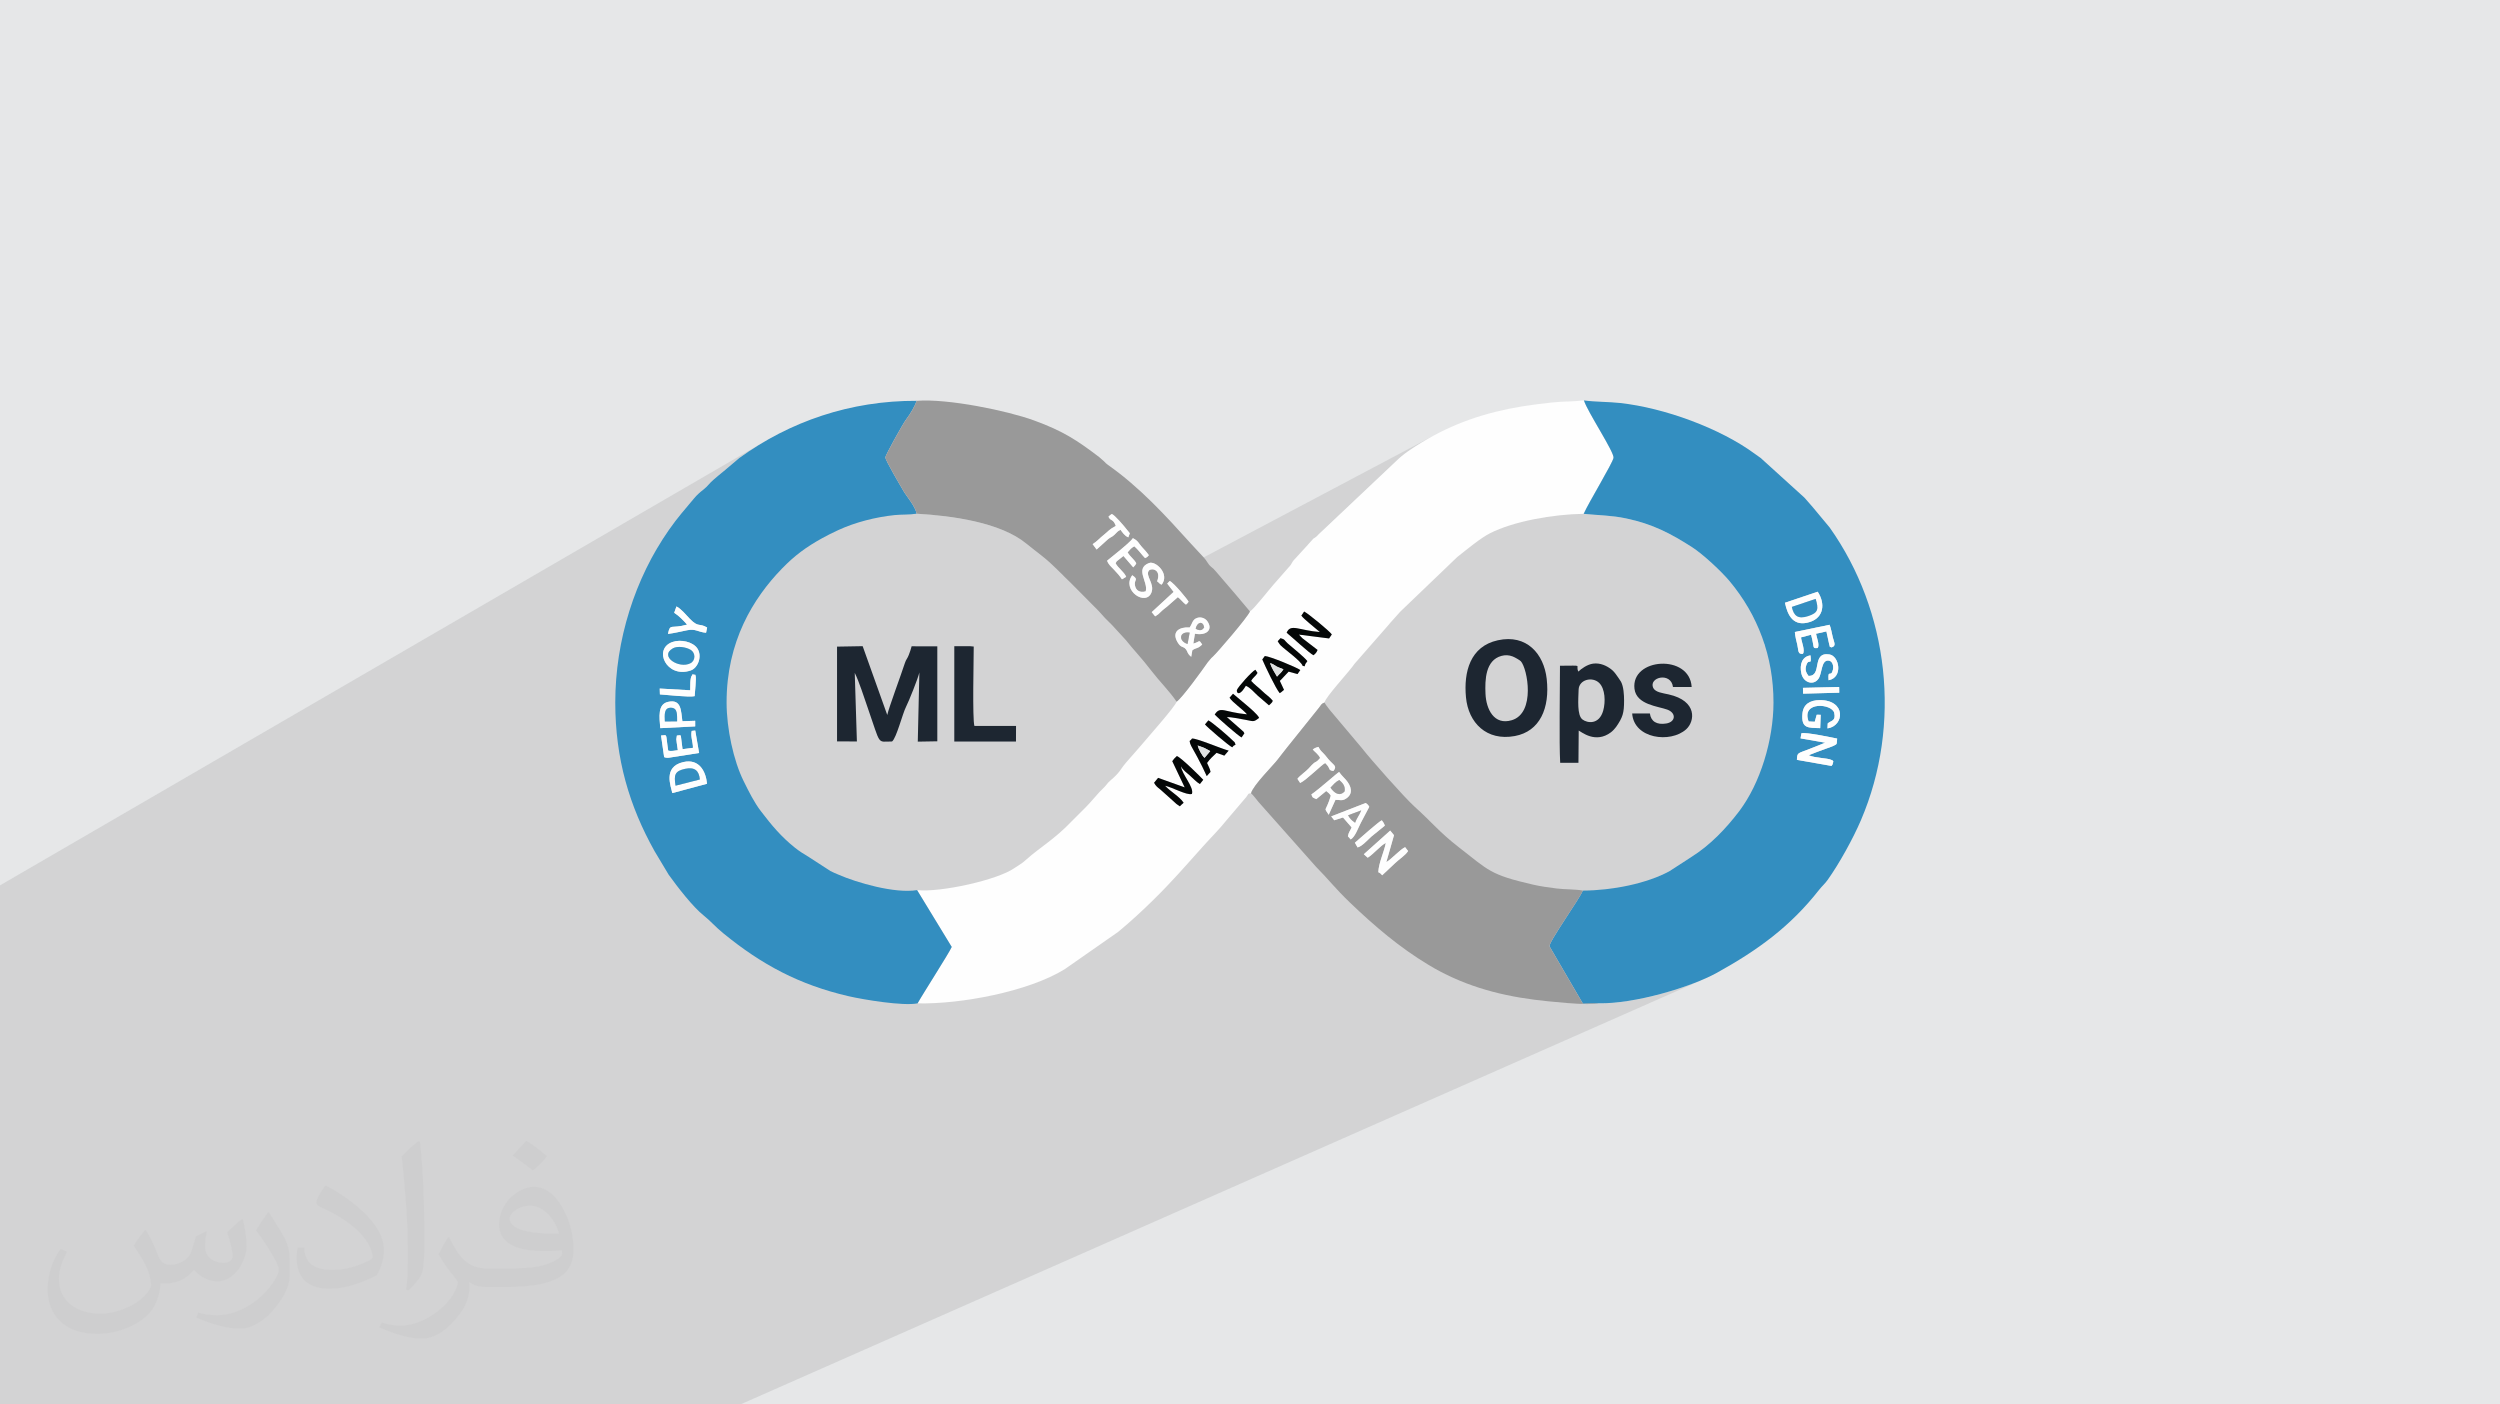 <?xml version="1.0" encoding="UTF-8"?>
<!DOCTYPE svg PUBLIC "-//W3C//DTD SVG 1.0//EN" "http://www.w3.org/TR/2001/REC-SVG-20010904/DTD/svg10.dtd">
<!-- Creator: CorelDRAW -->
<svg xmlns="http://www.w3.org/2000/svg" xml:space="preserve" width="94.192mm" height="52.917mm" version="1.0" style="shape-rendering:geometricPrecision; text-rendering:geometricPrecision; image-rendering:optimizeQuality; fill-rule:evenodd; clip-rule:evenodd"
viewBox="0 0 9404.92 5283.66"
 xmlns:xlink="http://www.w3.org/1999/xlink"
 xmlns:xodm="http://www.corel.com/coreldraw/odm/2003">
 <defs>
  <style type="text/css">
   <![CDATA[
    .fil3 {fill:#FEFEFE}
    .fil7 {fill:#040707}
    .fil6 {fill:#1D2631}
    .fil4 {fill:#338EC0}
    .fil5 {fill:#999999}
    .fil9 {fill:#E0E2E2}
    .fil8 {fill:#FEFEFE}
    .fil2 {fill:#373435;fill-opacity:0.031}
    .fil1 {fill:#2B2A29;fill-opacity:0.102}
    .fil0 {fill:#E6E7E8}
   ]]>
  </style>
 </defs>
 <g id="Layer_x0020_1">
  <polygon class="fil0" points="-0,0 9404.92,0 9404.92,5283.66 -0,5283.66 "/>
  <polygon class="fil1" points="5958.81,1506.36 4918.52,2051.28 4941.23,2026.49 4943.37,2025 4944.52,2024.29 4946.5,2023.25 4947.27,2022.83 4948.32,2022.13 4949.89,2020.93 4952.22,2019 4953.35,2018.03 4954.36,2017.11 4955.28,2016.22 4956.15,2015.32 4956.99,2014.42 4957.84,2013.47 4958.73,2012.47 4959.69,2011.39 5250.72,1736.5 5261.59,1726.12 5273.07,1716.23 5285.05,1706.79 5297.44,1697.73 5310.14,1689 5323.07,1680.55 5336.13,1672.31 5349.23,1664.24 5360.16,1657.65 5371.12,1651.23 5382.12,1644.99 5393.17,1638.91 5404.26,1632.99 4378.87,2176.05 4379.52,2168.58 4375.51,2153.71 4367.51,2140.31 4356.88,2129.22 4344.99,2121.26 4333.18,2117.27 4322.83,2118.1 4234.21,2165.32 4233.07,2163.13 4228.31,2156.48 4226.21,2154.03 4263.24,2134.28 4265.74,2131.41 4267.66,2129.32 4269.13,2127.73 4270.28,2126.41 4271.26,2125.1 4272.21,2123.57 4273.27,2121.55 4274.58,2118.81 4273.92,2117.76 4312.95,2096.93 4314.54,2096.07 4315.75,2095.25 4316.84,2094.29 4318.06,2093.01 4319.65,2091.22 4321.86,2088.73 4318.47,2083.99 4315.41,2079.95 4312.51,2076.38 4309.64,2073.03 4306.64,2069.69 4303.36,2066.12 4299.66,2062.1 4295.39,2057.39 4291.34,2052.56 4287.92,2048.04 4284.79,2043.76 4281.62,2039.68 4278.06,2035.78 4273.8,2032 4268.5,2028.31 4261.81,2024.65 4000.1,2165.31 3992.05,2157.25 4244.53,2021.44 4250.26,2006.13 4236.72,1989.45 4232.13,1983.8 4225.81,1976.26 4218.3,1967.58 4210.17,1958.52 4201.96,1949.85 4194.24,1942.31 4187.57,1936.66 4182.5,1933.65 3908.37,2082.34 3904.45,2079.3 3897.01,2073.58 3889.64,2067.89 3882.34,2062.23 3875.13,2056.56 3868.02,2050.88 3861.04,2045.16 3851.74,2037.82 3841.95,2030.8 3831.71,2024.08 3821.02,2017.66 3809.92,2011.52 3798.44,2005.68 3786.6,2000.13 3774.42,1994.85 3761.93,1989.83 3749.16,1985.07 3736.13,1980.57 3722.87,1976.32 3709.4,1972.29 3695.75,1968.52 3681.96,1964.96 3668.02,1961.62 3653.98,1958.49 3639.85,1955.58 3625.68,1952.86 3611.47,1950.33 3597.26,1947.99 3583.08,1945.82 3568.94,1943.84 3554.87,1942.01 3540.9,1940.34 3527.05,1938.83 3513.35,1937.46 3499.83,1936.23 3486.51,1935.13 3473.41,1934.15 3460.57,1933.29 3448,1932.54 3445.55,1922.59 3440.67,1911.39 3434.11,1899.56 3426.62,1887.74 3418.94,1876.53 3411.82,1866.56 3406.01,1858.47 3402.26,1852.85 3399.07,1847.48 3395.03,1840.64 3390.29,1832.58 3385,1823.51 3379.27,1813.67 3373.29,1803.3 3367.18,1792.62 3361.1,1781.85 3355.18,1771.24 3349.58,1761 3344.43,1751.39 3339.88,1742.62 3336.08,1734.91 3333.17,1728.52 3331.31,1723.66 3330.63,1720.57 3331.34,1717.98 3333.41,1713.09 3336.69,1706.18 3340.99,1697.58 3346.15,1687.59 3352,1676.52 3358.36,1664.68 3365.08,1652.39 3371.97,1639.95 3378.87,1627.67 3385.61,1615.85 3392.03,1604.83 3397.96,1594.9 3403.21,1586.36 3407.62,1579.54 3411.04,1574.74 3416.2,1567.72 3421.6,1559.73 3427.05,1551.06 3432.37,1542.01 3437.38,1532.86 3441.86,1523.92 3445.65,1515.49 3448.55,1507.85 2467.24,2070.81 2471.1,2064.11 2481.91,2046.06 2493.05,2028.3 2504.5,2010.81 2516.26,1993.59 2522.53,1984.72 2528.64,1976.27 2534.6,1968.21 2540.44,1960.48 2546.2,1953.03 2551.88,1945.82 2557.52,1938.8 2563.14,1931.91 2568.76,1925.1 2574.41,1918.33 2580.12,1911.53 2585.92,1904.67 2591.81,1897.69 2597.83,1890.54 2604.01,1883.18 2610.36,1875.54 2614.7,1870.47 2618.97,1865.8 2623.24,1861.44 2627.55,1857.32 2631.99,1853.34 2636.6,1849.42 2641.45,1845.47 2646.6,1841.4 2652.12,1836.81 2657.02,1832.23 2661.48,1827.63 2665.72,1823.04 2669.93,1818.44 2674.28,1813.81 2679,1809.17 2684.27,1804.49 2689,1800.5 2693.73,1796.48 2698.48,1792.44 2703.27,1788.38 2708.08,1784.32 2712.95,1780.27 2717.89,1776.26 2722.89,1772.28 2781.36,1722.89 2799.28,1710.18 2817.41,1697.83 2835.77,1685.82 2854.34,1674.17 2873.12,1662.87 -0,3330.72 -0,3336.74 -0,3350.55 -0,3359.33 -0,3372.87 -0,3384.7 -0,3442.04 -0,3486.28 -0,3525.76 -0,3612.91 -0,3715.82 -0,3761.79 -0,3761.8 -0,3763.51 -0,3764.93 -0,3775.75 -0,3783.8 -0,3797.44 -0,3819.2 -0,3827.61 -0,3828.6 -0,3845.15 -0,3850.93 -0,3855.08 -0,3860.81 -0,3889.64 -0,3896.42 -0,3926.73 -0,3934.35 -0,3959.52 -0,3962.47 -0,3975.67 -0,3978.19 -0,3979.63 -0,3982.7 -0,3987.38 -0,4021.46 -0,4023.06 -0,4025.28 -0,4044.88 -0,4049.46 -0,4053.39 -0,4083.82 -0,4106.13 -0,4115.36 -0,4124.33 -0,4137.55 -0,4148.03 -0,4148.51 -0,4153.76 -0,4156.5 -0,4165.16 -0,4165.29 -0,4170.5 -0,4177.99 -0,4178.05 -0,4188.58 -0,4202.28 -0,4203.09 -0,4205.01 -0,4209.76 -0,4210.04 -0,4214.22 -0,4214.72 -0,4224.73 -0,4251.64 -0,4253.31 -0,4255.39 -0,4266.42 -0,4267.44 -0,4272.64 -0,4274.17 -0,4275.79 -0,4277.19 -0,4279.87 -0,4281.57 -0,4289.23 -0,4294.4 -0,4303.48 -0,4304.71 -0,4315.26 -0,4321 -0,4322.85 -0,4343.51 -0,4344.14 -0,4351.2 -0,4352.38 -0,4354.41 -0,4355.66 -0,4358.01 -0,4359.4 -0,4365.37 -0,4371.51 -0,4379.03 -0,4396.29 -0,4399.19 -0,4400.37 -0,4402.77 -0,4408.32 -0,4421.45 -0,4426.47 -0,4427.22 -0,4431.68 -0,4444.36 -0,4445.33 -0,4461.32 -0,4462.28 -0,4468.54 -0,4488.08 -0,4495.14 -0,4496.43 -0,4496.85 -0,4505.02 -0,4505.39 -0,4510.86 -0,4512.78 -0,4513.2 -0,4516.76 -0,4517.97 -0,4526.45 -0,4553.71 -0,4556.03 -0,4557.55 -0,4577.25 -0,4581.19 -0,4589.3 -0,4595.12 -0,4600.27 -0,4602.38 -0,4609.63 -0,4610.01 -0,4612.63 -0,4614.25 -0,4615.67 -0,4616.66 -0,4616.69 -0,4617.09 -0,4626.34 -0,4634.69 -0,4651.96 -0,4662.99 -0,4664.32 -0,4674.07 -0,4680.78 -0,4692.25 -0,4693.93 -0,4694.39 -0,4700.44 -0,4700.59 -0,4708.32 -0,4715.77 -0,4717.24 -0,4719.3 -0,4720.45 -0,4735.31 -0,4740.16 -0,4740.77 -0,4748.88 -0,4750.68 -0,4750.74 -0,4762.07 -0,4766.15 -0,4766.25 -0,4767.79 -0,4768.18 -0,4768.28 -0,4769.25 -0,4769.92 -0,4787.04 -0,4810.27 -0,4821.39 -0,4822.62 -0,4823.28 -0,4827.58 -0,4830.93 -0,4835.88 -0,4858.26 -0,4865.48 -0,4872.56 -0,4880.39 -0,4890.77 -0,4894.62 -0,4899.86 -0,4903.1 -0,4904.51 -0,4904.71 -0,4907.89 -0,4909.73 -0,4916.1 -0,4930.82 -0,4933.68 -0,4942.27 -0,4944.13 -0,4950.41 -0,4953.66 -0,4958.89 -0,4964.85 -0,4965.71 -0,4967.77 -0,4970.14 -0,4973.83 -0,4976.21 -0,4977.1 -0,4977.8 -0,4978.15 -0,4986.33 -0,4986.55 -0,4989.04 -0,4989.43 -0,4998.1 -0,5000.13 -0,5002.8 -0,5004.23 -0,5006.27 -0,5006.8 -0,5010.96 -0,5014.35 -0,5015.94 -0,5015.96 -0,5027.36 -0,5033.27 -0,5038.72 -0,5041.7 -0,5041.97 -0,5042.19 -0,5045.43 -0,5048.33 -0,5054.64 -0,5054.66 -0,5056.68 -0,5058.41 -0,5060.02 -0,5063.14 -0,5067.06 -0,5068.41 -0,5076.32 -0,5076.49 -0,5077.08 -0,5085.38 -0,5086.49 -0,5086.72 -0,5088.95 -0,5092.44 -0,5095.48 -0,5099.16 -0,5111.83 -0,5112.79 -0,5113.8 -0,5114.05 -0,5115.25 -0,5115.49 -0,5115.57 -0,5120.29 -0,5124.62 -0,5125.96 -0,5129.15 -0,5133.49 -0,5133.52 -0,5136.47 -0,5140.84 -0,5141.11 -0,5141.27 -0,5146.06 -0,5149.26 -0,5150.12 -0,5151.62 -0,5155.62 -0,5158.81 -0,5164.7 -0,5171.45 -0,5173.46 -0,5175.17 -0,5179.45 -0,5186.76 -0,5187.6 -0,5192.9 -0,5200.96 -0,5210.88 -0,5213.02 -0,5219.64 -0,5222.65 -0,5234.53 -0,5239.63 -0,5244.83 -0,5266.85 -0,5267.32 -0,5268.07 -0,5268.94 -0,5283.66 6.2,5283.66 23.79,5283.66 47.46,5283.66 51.94,5283.66 60.03,5283.66 76.26,5283.66 79.63,5283.66 90.21,5283.66 92.11,5283.66 114.89,5283.66 130.75,5283.66 140.24,5283.66 167.81,5283.66 191.87,5283.66 205.41,5283.66 243.22,5283.66 262.81,5283.66 272.65,5283.66 285.99,5283.66 293.55,5283.66 297.12,5283.66 332.45,5283.66 337.09,5283.66 356.67,5283.66 358.33,5283.66 373.08,5283.66 383.28,5283.66 383.89,5283.66 399.41,5283.66 430.24,5283.66 433.19,5283.66 451.54,5283.66 473.21,5283.66 477.76,5283.66 497.47,5283.66 506.98,5283.66 507.31,5283.66 508.98,5283.66 517.74,5283.66 568.14,5283.66 574.85,5283.66 580.02,5283.66 588.22,5283.66 615.13,5283.66 616.97,5283.66 636.29,5283.66 659.72,5283.66 663.81,5283.66 669.04,5283.66 680.13,5283.66 680.86,5283.66 710.73,5283.66 723.95,5283.66 730.36,5283.66 736.36,5283.66 736.92,5283.66 739.6,5283.66 740.67,5283.66 772.9,5283.66 783.01,5283.66 798.12,5283.66 806.83,5283.66 819.54,5283.66 838.73,5283.66 851.67,5283.66 863.83,5283.66 876.12,5283.66 887.53,5283.66 892.51,5283.66 896.39,5283.66 896.72,5283.66 922.44,5283.66 927.51,5283.66 931.49,5283.66 931.75,5283.66 935.17,5283.66 947.25,5283.66 948.16,5283.66 962.95,5283.66 978.84,5283.66 999.12,5283.66 1002.73,5283.66 1020.68,5283.66 1028.03,5283.66 1069.16,5283.66 1070.35,5283.66 1073.09,5283.66 1078.04,5283.66 1080.7,5283.66 1086.4,5283.66 1088.35,5283.66 1111.99,5283.66 1185.12,5283.66 1193.64,5283.66 1210.64,5283.66 1222.33,5283.66 1235.99,5283.66 1245.19,5283.66 1296.86,5283.66 1309.44,5283.66 1315.94,5283.66 1336.7,5283.66 1338.5,5283.66 1371.72,5283.66 1387.5,5283.66 1395.51,5283.66 1419.51,5283.66 1424.09,5283.66 1495.3,5283.66 1500.2,5283.66 1507.05,5283.66 1516.62,5283.66 1539.46,5283.66 1553.35,5283.66 1642.26,5283.66 1648.37,5283.66 1648.73,5283.66 1657.83,5283.66 1681.95,5283.66 1699.76,5283.66 1751.26,5283.66 1776.66,5283.66 1864.21,5283.66 1892.78,5283.66 1895.1,5283.66 2037.97,5283.66 2377.66,5283.66 2567.97,5283.66 2617.04,5283.66 2784.75,5283.66 6417.23,3680.18 6405.34,3685.38 6392.97,3690.57 6380.15,3695.72 6366.9,3700.84 6353.27,3705.89 6339.29,3710.86 6324.99,3715.75 6310.43,3720.54 6295.6,3725.22 6280.57,3729.76 6265.37,3734.17 6250.03,3738.42 6234.58,3742.5 6219.06,3746.41 6203.51,3750.11 6187.95,3753.61 6172.44,3756.87 6156.99,3759.92 6141.64,3762.7 6126.43,3765.22 6111.41,3767.47 6096.58,3769.42 6082.01,3771.07 6067.71,3772.4 6053.73,3773.41 6040.1,3774.06 6026.85,3774.36 6014.02,3774.28 5954.93,3775.82 5829.17,3559.97 5829.83,3555.34 5833.02,3547.65 5838.39,3537.31 5845.62,3524.75 5854.36,3510.37 5864.27,3494.58 5875.03,3477.79 5886.3,3460.43 5888.03,3457.79 6256.04,3289.5 6264.68,3285.39 6273.05,3281.13 6281.18,3276.76 6362.31,3224.21 6375.55,3215.6 6388.49,3206.63 6401.15,3197.29 6413.53,3187.61 6425.64,3177.62 6437.49,3167.32 6449.08,3156.74 6460.42,3145.89 6471.51,3134.77 6482.38,3123.43 6493,3111.87 6503.41,3100.11 6513.6,3088.15 6523.57,3076.04 6533.36,3063.78 6542.93,3051.38 6550.26,3041.47 6553.65,3036.61 6890.12,2881.42 6892.19,2878.56 6893.48,2876.6 6894.23,2875.18 6894.62,2873.99 6894.89,2872.68 6895.23,2870.93 6895.87,2868.39 6897.02,2864.73 6895.25,2862.4 6894.49,2861.14 6894.42,2860.83 6894.57,2860.76 6894.4,2860.76 6894.38,2860.65 6894.16,2860.75 6894.13,2860.75 6892.84,2860.3 6890.34,2859.08 6883.14,2856.47 6873.51,2854.45 6862.17,2852.77 6849.81,2851.21 6837.15,2849.5 6824.91,2847.4 6813.77,2844.65 6813.64,2844.6 6896.67,2806.1 6901.84,2803.67 6905.46,2801.68 6907.83,2799.77 6909.25,2797.58 6910,2794.73 6910.4,2790.84 6910.74,2785.56 6911.31,2778.52 6907.68,2777.78 6902.16,2776.64 6895,2775.17 6886.47,2773.44 6876.87,2771.52 6866.43,2769.5 6855.45,2767.42 6844.2,2765.38 6832.95,2763.45 6831.24,2763.17 6896.13,2732.92 6911.44,2719.55 6920.19,2702.29 6921.83,2683.31 6915.76,2664.8 6901.4,2648.91 6878.17,2637.85 6856.87,2635.19 6919.2,2605.89 6918.85,2584.4 6823.45,2586.69 6823.46,2586.69 6896.65,2552.13 6908.19,2540.28 6914.26,2525.23 6915.4,2508.68 6912.18,2492.36 6905.15,2477.98 6894.87,2467.25 6881.91,2461.92 6860.89,2462.56 6811.84,2485.9 6811.94,2485.68 6812.18,2478.57 6811.76,2473.28 6896.06,2433.13 6899.62,2429.98 6901.28,2426.14 6901.43,2421.61 6900.45,2416.42 6898.76,2410.6 6896.73,2404.17 6894.77,2397.14 6893.52,2391.78 6892.23,2385.77 6890.86,2379.37 6889.42,2372.84 6887.89,2366.43 6886.27,2360.39 6884.57,2354.97 6882.74,2350.44 6752.17,2377.61 6640.54,2431.24 6638.95,2426.03 6637.91,2422.89 6818.5,2336.08 6826.49,2331.82 6833.48,2326.86 6839.52,2321.26 6844.57,2315.08 6848.66,2308.38 6851.79,2301.22 6853.97,2293.66 6855.21,2285.76 6855.51,2277.58 6854.89,2269.19 6853.34,2260.65 6850.89,2251.99 6847.52,2243.3 6843.26,2234.65 6838.1,2226.06 6714.92,2267.56 6597.53,2324.46 6591.91,2313.47 6584.66,2300.05 6577.13,2286.78 6569.3,2273.66 6561.19,2260.69 6552.78,2247.88 6544.08,2235.23 6535.12,2222.72 6525.86,2210.38 6516.33,2198.2 6506.53,2186.19 6500.55,2179.21 6493.72,2171.64 6486.16,2163.56 6477.96,2155.1 6469.23,2146.32 6460.05,2137.35 6450.53,2128.29 6440.78,2119.22 6430.87,2110.27 6420.94,2101.5 6411.06,2093.04 6401.34,2084.99 6391.88,2077.44 6382.78,2070.5 6374.13,2064.25 6366.04,2058.82 6351.07,2049.3 6336.34,2040.15 6321.76,2031.37 6307.27,2022.97 6292.82,2014.93 6278.35,2007.25 6263.78,1999.94 6249.05,1993 6234.09,1986.41 6218.85,1980.19 6203.26,1974.32 6187.24,1968.81 6170.75,1963.65 6153.71,1958.84 6136.07,1954.38 6117.75,1950.28 6107.04,1948.14 6096.61,1946.27 6086.42,1944.67 6076.42,1943.27 6066.59,1942.06 6056.86,1941.02 6047.22,1940.1 6037.63,1939.29 6028.03,1938.56 6018.41,1937.87 6008.7,1937.19 5998.88,1936.5 5988.9,1935.76 5978.74,1934.95 5968.34,1934.05 5957.68,1933.01 5962.01,1923.88 5967.77,1912.63 5974.71,1899.61 5982.63,1885.16 5991.29,1869.6 6000.46,1853.28 6009.9,1836.54 6019.41,1819.71 6028.74,1803.13 6037.67,1787.15 6045.96,1772.1 6053.4,1758.31 6059.75,1746.13 6064.78,1735.88 6068.26,1727.92 6069.98,1722.58 6069.53,1717.21 6066.89,1709.1 6062.31,1698.61 6056.12,1686.08 6048.58,1671.87 6040,1656.34 6030.63,1639.85 6020.78,1622.73 6010.73,1605.37 6000.78,1588.1 5991.18,1571.28 5982.24,1555.27 5974.26,1540.41 5967.5,1527.07 5962.25,1515.61 "/>
  <path class="fil2" d="M548.54 4627.69c17.95,27.21 29.6,53.36 40.96,82.43 8.45,16.91 12.93,48.09 52.57,48.09 11.61,0 28.28,-3.42 43.06,-11.61 16.63,-8.73 29.32,-21.94 35.94,-42l15.85 -53.36 38.57 -19.02 2.64 2.64c-5.27,20.09 -6.59,39.36 -6.59,54.43 0,44.63 38.57,61.56 69.22,61.56 17.95,0 34.09,-8.73 34.09,-25.11 0,-21.13 -8.98,-57.06 -20.62,-89.29 17.95,-17.95 35.94,-35.94 56.53,-50.47l3.17 1.6c8.98,38.04 14,75.56 14,100.66 0,24.57 -10.83,51.79 -19.81,69.49 -18.49,34.87 -51.25,62.62 -90.87,62.62 -30.1,0 -63.65,-15.07 -86.66,-43.06l-1.32 0c-21.66,26.96 -55.22,51.25 -108.86,51.25l-16.63 0c-2.64,35.41 -10.29,60.49 -21.94,82.95 -31.95,62.34 -126.81,106.47 -216.1,106.47 -124.17,0 -186.51,-71.59 -186.51,-166.96 0,-58.91 19.27,-113.6 48.88,-152.42l24.29 10.04c-18.49,35.41 -30.91,68.68 -30.91,101.45 0,89.29 72.66,131.83 156.4,131.83 77.68,0 173.83,-49.41 191.28,-106.72 -6.59,-62.62 -30.1,-91.93 -66.04,-148.99 10.83,-19.02 24.83,-38.04 42.28,-58.38l3.17 0 0 0 0 0 -0.02 -0.09zm1432.13 -336.04c26.15,16.39 51.79,35.66 76.87,57.85 -14,19.81 -31.45,37.79 -53.11,53.64 -25.11,-20.34 -50.19,-37.79 -75.84,-56.27 17.42,-19.55 34.62,-38.29 52.04,-55.22l0 0 0 0 0 0 0 0 0 0 0.03 0zm13.47 244.11c-42.28,0 -76.87,27.75 -76.87,48.34 0,44.13 84.53,57.85 185.72,57.31 -12.68,-51.79 -57.06,-105.68 -108.86,-105.68l0.01 0.03zm-94.86 236.19c54.96,0 103.04,-1.6 139.74,-10.83 40.96,-10.29 75.56,-30.91 75.56,-45.17 0,-3.7 0,-8.19 -1.32,-11.89 -22.98,2.11 -49.41,2.11 -72.38,2.11 -74.49,0 -131.55,-16.91 -154.02,-58.66 -5.55,-11.61 -9.51,-24.57 -9.51,-39.36 0,-40.43 17.42,-79.79 48.09,-107 25.61,-22.45 53.89,-36.44 82.67,-36.44 52.04,0 93.51,41.75 122.57,107.54 15.85,35.94 26.68,77.4 26.68,129.72 0,34.87 -9.51,64.19 -31.17,85.85 -40.43,39.11 -114.92,53.89 -229.04,53.89l-51.79 0 0 0 -13.47 0c-28.28,0 -48.62,-5.02 -64.72,-17.42l-2.64 0c0.79,6.59 1.32,12.93 1.32,19.02 0,25.61 -8.45,58.38 -25.61,84.53 -50.72,75.3 -105.68,108.04 -153.24,108.04 -48.09,0 -107,-18.49 -160.11,-42.54l9.51 -18.49c17.17,7.13 40.96,11.89 73.7,11.89 85.85,0 198.66,-82.43 212.66,-163 -3.17,-6.59 -8.98,-15.32 -17.17,-24.57 -25.11,-29.85 -40.96,-54.68 -55.75,-80.83 12.68,-25.11 24.29,-45.17 35.13,-63.4l4.49 -0.53c36.72,74.77 69.99,117.55 144.23,117.55l11.61 0 0 0 53.89 0 0 0 0 0 0 0 0 0 0 0 0.09 0.01zm-371.98 79c6.34,-34.34 6.87,-72.91 6.87,-108.86l0 -53.36c0,-99.6 -12.68,-244.36 -22.98,-338.68 17.95,-19.27 43.06,-42 62.87,-57.31l5.81 1.6c13.47,118.62 16.63,256 16.63,383.06 0,33.3 -1.32,65.79 -4.49,89.55 -1.85,30.1 -19.27,52.83 -56.53,87.7l-8.19 -3.7zm-382.8 -157.19c1.85,46.77 24.83,83.49 105.15,83.49 49.93,0 92.19,-12.93 138.96,-35.13 8.45,-3.7 12.93,-8.73 12.93,-12.93 0,-29.32 -22.45,-68.15 -60.23,-103.55 -36.72,-33.3 -85.34,-62.62 -130.76,-82.18 -15.6,-6.59 -20.62,-13.47 -20.62,-20.09 0,-13.47 17.95,-41.75 32.77,-62.09l5.02 -0.53c52.04,27.21 110.17,67.64 153.24,112.53 39.11,41.47 63.4,83.49 63.4,129.19 0,33.81 -10.29,65.51 -26.96,95.11 -57.06,28.79 -117.83,50.72 -178.06,50.72 -73.17,0 -123.1,-34.34 -123.1,-114.92 0,-8.73 0,-22.19 3.17,-39.64l25.11 0 0 0 0 0 0 0 0 0 0 0 -0.02 0zm-132.37 -132.9l45.45 73.45c16.63,27.21 32.23,56.81 32.23,103.55l0 59.7c0,48.34 -30.91,100.13 -80.83,151.38 -39.11,34.62 -73.7,49.41 -105.68,49.41 -47.55,0 -101.98,-14.79 -164.85,-41.75l7.13 -18.49c19.81,5.27 42.79,9.77 71.06,9.77 90.36,-0.53 182.8,-66.57 225.08,-147.15 5.02,-9.26 6.87,-17.95 6.87,-24.04 0,-9.26 -5.02,-19.55 -8.98,-28.79 -22.98,-43.31 -48.62,-82.95 -76.87,-119.68 14.79,-23.25 29.6,-45.7 45.7,-67.9l3.7 0.53 0 0 0 0 0 0 0 0 0 0 -0.02 0.01z"/>
  <g id="_2122111886240">
   <path class="fil3" d="M4410 2863.55c6.66,-9.15 6.85,-9.5 17.3,-19.32 15.9,5.05 94.67,83.57 99.33,89.34l-12.71 16c-13.76,-7.92 -25.45,-21.48 -37.34,-31.77 -12.7,-10.99 -26.11,-20.24 -33.69,-34.88 3.18,30.32 50.22,78.88 41.01,103.97 -19.63,5.99 -74.56,-25.75 -100.93,-30.79 20.2,21.87 54.98,40.83 69.89,64.02 -7.35,5.76 -9.29,8.45 -14.4,13.25 -9.53,-5.8 -16.59,-11.61 -24.45,-19.59l-49.05 -43.9c-9.77,-7.56 -16.8,-12.62 -23.43,-25.15l15.24 -18.43 100.01 35.81 -46.78 -98.55zm74.27 -85.19c17.64,-1.64 111.55,38.87 137.89,45.47l-16.28 18.8 -29.36 -10.45c-16.42,15.76 -23.25,21.16 -35.63,38.14 5.08,12.44 11.13,21.17 13.04,33.49l-14.25 15.88c-9,-20.77 -24.61,-51.53 -35.07,-71 -6.5,-12.09 -12.21,-22.22 -18.44,-33.43 -2.34,-4.2 -7.97,-14.34 -8.77,-17.91 -3.69,-16.52 -2.64,-4.98 6.85,-18.98zm48.8 -53.13l12.74 -15.25c14.29,6.85 75.31,59.28 90.06,74.25 10.4,10.56 6.96,2.83 12.28,17.25 -9.4,4.63 -6.32,2.78 -12.5,9.83 -12.12,-5.13 -93.33,-74.61 -102.58,-86.08zm92.49 -100.45l13 -14.99 51.06 42.96c11.89,10.22 41.89,35.22 47.19,47.76 -23.4,18.28 -20.29,12.32 -56.45,6.38 -18.57,-3.06 -47.13,-9.48 -65.02,-9.43l57.22 50.39c7.71,7.18 3.81,1.94 8.77,10.84l-10.52 15.48c-11.97,-5.18 -91.95,-75.65 -101.06,-86.02 20.99,-33.71 36.35,-8.44 121.61,-0.94 -17.52,-20.47 -52.87,-42.78 -65.79,-62.45zm81.19 -63.24c15.01,16.36 26.51,23.32 40.66,37.14 16.89,16.5 26.27,20.34 40.62,37.26 -2.94,7.81 0,2.44 -5.5,9.27 -2.18,2.7 -6.31,6.02 -8.66,8.15l-41.76 -35.88c-14.53,-13.04 -27.7,-30.24 -45.22,-37.6 -2.52,4.17 -10.4,16.13 -13.83,19.67 -18.88,19.52 -20.91,-1.05 -20.05,-3.47 4.29,-12.12 56.93,-70.6 69.78,-76.57l7.99 11.99c-6.9,12.67 -15.85,15.35 -24.03,30.04zm41.95 -80.73l9.6 -12.92c19.43,1.1 120.4,42.99 133.44,52.72l-10.51 15.25 -33.37 -9.19c-10.55,10.11 -22.63,25.07 -33.17,34.78l15.77 33.77 -11.15 9.26c-0.64,0.45 -1.95,1.22 -2.49,1.58 -0.56,0.38 -1.68,1.11 -2.58,1.57 -15.2,-18.16 -54.66,-101.22 -65.53,-126.81zm58 -68.46l10.68 -11.66c18.11,5.11 13.27,7.65 26.5,19.47 18.17,16.24 62.18,50.82 74.41,66.97 -6.35,10.46 -7.11,6.48 -10.1,19.44l-7.67 -1.63c-6.1,-18.66 -66.08,-60.46 -82.8,-77.14 -4.2,-4.2 -10.96,-15.4 -11.01,-15.45zm88.96 -96.36l10.52 -15.49c15.19,7.52 95.49,73.41 104.09,86.18l-10.23 15.13 -113.57 -14.49c5.13,4.81 7.54,8.91 13.33,13.97l56.85 43.77c-4.64,11.62 -8.25,13.55 -15.28,19.96 -14.1,-6.18 -81.77,-69.35 -101.08,-84.68 14.7,-35.7 46.59,-8.53 125.09,-2.62 -17.48,-15.22 -60.95,-49.15 -69.73,-61.74zm-193.42 -15.83c-8.45,21.57 -122.13,153.66 -139.42,169.77l-3.92 3.49c-0.57,0.53 -1.4,1.26 -1.96,1.8l-13.65 16.2c-19.5,28.33 -96.39,134.61 -116.88,148.26 -4.66,17.72 -110.76,136.86 -139.84,171.67l-50.38 57.48c-25.76,30.57 -20.3,34.59 -60.9,69.16 -6.69,5.7 -7.33,7.24 -12.56,13.81 -9.95,12.47 -16.37,16.78 -27.22,28.42 -17.66,18.91 -31.08,36.57 -49.44,54.87l-53.89 53.95c-64.85,68.25 -118.42,97.52 -169.57,143.01 -11.85,10.54 -15.47,13.88 -29.4,22.6 -6.12,3.83 -10.15,6.15 -15.92,10.29 -63.19,45.46 -280.77,93.4 -367.29,83.55l130.32 213.83c-9.15,21.88 -112.37,182.28 -128.44,212.27 159.65,3.8 415.67,-43.42 553.28,-128.37l201.61 -140.76c48.94,-40.6 90.48,-79.18 132.52,-120.44 68.56,-67.28 121.2,-128.14 184.36,-198.73 31.49,-35.2 62.01,-64.89 91.68,-102.01l73.49 -86.4c8.55,-10.87 4.25,-12.77 17.49,-13.63 7.86,-30.39 86.32,-107.42 101.24,-128.06 11.67,-16.16 22.54,-28.07 34.21,-43.86l119.25 -148.66c10.18,-12.93 9.04,-15.99 21.92,-20.92 1.5,-18.61 96.3,-119.84 112.89,-145.7l123.18 -140.81c15.8,-19.27 32.96,-36.89 48.95,-55.39l214.58 -205.73c36.1,-28.3 86.15,-70.36 122.83,-89.04 88.3,-44.95 237,-71.54 352.32,-73.09 18.89,-42.47 108.29,-189.53 112.3,-210.43 3.97,-20.69 -98.11,-173.49 -111.17,-216.22 -37.96,4.73 -80.04,3.39 -119.6,7.75 -38.4,4.21 -74.31,8.49 -112.19,14.64 -138.94,22.59 -261.45,64.3 -377.79,135.49 -34.89,21.36 -70.39,43.86 -98.51,72.26l-291.03 274.89c-2.69,3 -4.28,4.94 -7.47,7.61 -7.48,6.29 -4.11,2.53 -10.99,7.49l-74.56 81.39c-7.25,8.74 -6.7,12.17 -13.37,20.35l-60.82 69.2c-16.04,17.93 -76.21,95.09 -90.25,102.74z"/>
   <path class="fil4" d="M6807.55 2817.41c20.74,-8.3 39.38,-15.22 58.78,-23.43l-92.78 -16.22 3.23 -19.05c14.18,-5.87 120.77,17.05 134.53,19.81 -2.1,21.47 1.48,20.16 -14.64,27.58 -8.4,3.85 -20.41,7.97 -29.88,11.17 -22.34,7.55 -42.19,16.15 -62.32,23.75 21.75,11.07 70.54,10.05 85.87,18.05 8.66,4.51 0.29,-2.28 6.68,5.65 -3.92,11.54 -0.16,7.58 -6.9,16.68l-130.21 -22.91c1.23,-29.05 2.74,-23.12 47.65,-41.1zm40.08 -78.2c-45.09,-1.52 -72.28,2.67 -66.86,-55.04 3.25,-34.47 28.17,-50.26 64.69,-50.4 100.33,-0.39 93.51,97 29.42,106.45l0.88 -18.71c12.57,-11.11 31.64,-8.86 24.53,-39.58 -8.18,-35.37 -125.48,-44.99 -96.3,32.1l22.95 1.18 7.45 -26.39 15.11 0.16 -1.86 50.23zm71.21 -154.82l0.36 21.5 -136 3.63 -0.56 -21.86 136.2 -3.28zm-115.42 -41.8c53.83,2.19 9.35,-90.82 78.48,-80.68 37.64,5.52 52.6,86.8 -2.85,97.1 -3.52,-45.08 9.23,-7.36 16.41,-39.94 3.08,-13.97 -1.53,-32.97 -17.02,-34.07 -27.58,-1.96 -23.21,47.97 -37.34,68.25 -18.83,27.03 -56.59,14.93 -64.37,-19.43 -7.91,-34.93 3.49,-64.49 34.42,-68.27 4.6,44.12 -6.37,6.39 -16.28,38.28 -5.29,17.03 0.14,26.98 8.56,38.75zm79.31 -192.16c5.01,10.67 8.78,33.48 12.03,46.7 4.79,19.5 14.49,32.95 -4.58,38.4 -10.35,-5.33 -2.95,6.52 -9.23,-13.51l-10.15 -46.66 -38.99 8.75c2.73,15.12 14.35,42.13 6.28,53.65 -22.02,2.11 -11.16,0.07 -24.9,-49.91l-37.8 9.98c1.6,16.6 16.51,49.44 6.9,61.9 -19.87,2.03 -15.76,-11.74 -20.84,-33.85 -3.72,-16.16 -7.91,-30.1 -9.29,-48.28l130.57 -27.17zm-44.64 -124.38c29.87,45.45 21.99,96.96 -28.59,113.53 -61.2,20.05 -84.29,-22.48 -94.59,-72.03l123.17 -41.5zm-880.42 -293.05c57.67,5.92 102.17,5.07 160.07,17.26 99.62,20.98 167.75,56.76 248.29,108.55 41.48,26.67 110.98,91.94 140.49,127.37 106.04,127.3 165.55,282.57 165.3,457.2 -0.2,140.37 -49.78,304.09 -128.89,407.99 -50.58,66.44 -109.24,127.96 -180.63,172.83l-81.13 52.55c-85.21,47.34 -217.14,73.19 -326.59,73.59 -11.12,29.86 -129.18,193.83 -125.43,209.62l125.77 215.85 59.08 -1.55c134.5,2.86 346.49,-60.19 445.16,-114.85 153.91,-85.24 275.41,-173.31 383.94,-311.57 11.66,-14.85 21.75,-22.65 32.69,-38.03 42.95,-60.41 95.23,-154.67 125.12,-224.64 153.89,-360.12 105.57,-785.55 -117.75,-1100.8l-62.51 -75.12c-11.22,-13.66 -22.13,-24.85 -33.02,-37.68l-163.88 -148.61c-6.45,-4.66 -14.65,-10.24 -21.72,-15.46 -130.76,-96.42 -340.95,-173.36 -508.01,-191.54 -43.31,-4.71 -94.36,-3.88 -135.23,-9.63 13.06,42.74 115.15,195.53 111.17,216.22 -4.01,20.9 -93.41,167.97 -112.3,210.43z"/>
   <path class="fil4" d="M2659.85 2948.46l-130.79 35.05c-3.82,-22.83 -37.39,-98.87 42.02,-116.72 58.84,-13.24 84.3,34.41 88.78,81.68zm-57.65 -198.83l13.26 -1.41 14.53 84.42 -113.19 17.76c-4.73,0.41 -4.78,0.61 -9.31,0.08 -6.74,-0.8 -5.44,-0.72 -9.07,-2.48l-11.65 -81.01c26.07,-2.01 16.59,-9.86 26.94,56.61 12.57,3.7 22.51,-0.11 36.26,-1.43 -1.11,-9.65 -2.65,-18.31 -4.1,-27.73 -0.48,-3.14 -1.58,-10.63 -1.55,-13.48l2.03 -13.78c18.14,-2.13 13.85,-3.72 17.06,17.66 1.67,11.07 3.15,22.5 4.24,33.32l39.21 -4.87c0.36,-20.9 -9.81,-43.6 -4.66,-63.68zm-118.35 -10.31c-3.34,-41.97 -10.24,-89.66 28.68,-98.75 52.12,-12.17 49.02,35.13 54.58,72.63l48.19 -1.6 0.06 21.08 -131.5 6.64zm129.43 -120.39c-20.35,4.84 -103.35,-4.92 -130.74,-6.6l-0.66 -22.06 114.67 6.53c0.61,-12.97 -1.51,-47.99 7.02,-56.3 2.67,-2.61 -3.26,-4.8 7.51,-2.55 10.64,2.23 2.7,-1.33 5.95,5.36 2.85,5.82 -2.96,64.93 -3.74,75.62zm-83.62 -203.74c31.61,-11.15 76.54,-0.63 93.25,23.49 20.18,29.15 2.95,74.12 -24.37,83.51 -90.77,31.2 -143.43,-80.71 -68.88,-107.01zm-16.81 -30.43c8.54,-41.56 11.2,-17.48 71.94,-35.06 -13.36,-15.31 -31.51,-33.92 -48.53,-44.35l8.55 -23.94c18.27,9.18 35.66,31.76 50.76,47.08 33.25,33.73 33.22,13.73 64.61,32.25l-3.99 19.71c-31.59,-2.88 -38.52,-15.99 -70.84,-9.57 -24.18,4.79 -47.69,10.85 -72.5,13.88zm939.04 1389.84c16.07,-29.98 119.29,-190.39 128.44,-212.27l-130.32 -213.83c-83.39,14.16 -228.84,-28.72 -294.94,-57.83 -10.09,-4.44 -21.63,-8.69 -31,-13.9l-81.07 -52.61c-21.2,-12.92 -34.89,-20.99 -53.46,-35.93 -50.84,-40.88 -85.47,-82.07 -127.23,-136.84 -24.99,-32.79 -44.88,-72.62 -65.06,-113.52 -37.66,-76.3 -63.68,-196 -63.82,-294.47 -0.32,-229.84 100.02,-392.61 207.83,-503.91 47.8,-49.35 90.78,-81.18 152.55,-115.34 18.07,-9.99 38.09,-19.94 59.42,-29.81 63.31,-29.31 140.21,-49.04 211.5,-56.51 27.49,-2.89 56.12,-0.88 83.29,-5.27 -2.64,-24.33 -39.13,-68.59 -45.74,-79.69 -14.48,-24.35 -71.4,-120.9 -71.63,-132.29 -0.14,-7.04 65.19,-126.16 80.41,-145.83 13.27,-17.14 31.13,-47.85 37.51,-66.89 -249.39,-1.05 -477.23,77.66 -667.19,215.04l-58.47 49.39c-13.46,10.56 -25.99,21.64 -38.62,32.21 -14.95,12.52 -21.95,24.65 -37.66,36.91 -14.2,11.07 -24.52,19.99 -36.25,34.14 -34.4,41.52 -60.16,69.44 -94.1,118.05 -127.12,182.01 -201.76,414.13 -201.65,649.8 0.1,211.07 53.04,389.21 147.81,558.57l52.99 88.5c32.92,45.98 91.2,121.44 132.3,154.02 25.85,20.5 40.55,39.74 74.18,67.2 143.32,117 284.57,193.05 470.55,236.03 54.68,12.64 205.28,37.87 259.46,26.88z"/>
   <path class="fil5" d="M4495.28 2383.97l-6.04 37.14c25.97,-6.36 19.33,-17.88 33.39,3.49 -18.18,17.51 -20.55,10.21 -37.03,21.6l-4.28 24.65c-5.83,-5.12 -8.41,-7.05 -12.35,-14.08 -3.23,-5.74 -2.08,-5.17 -3.4,-7.62 -12.62,-23.11 -20.67,-6.38 -36.48,-34.62 -21.7,-38.74 8.09,-56.64 46.6,-54.1 8.66,-12.23 9.87,-26.55 22.4,-33.42 16.81,-9.21 35.14,-1.77 43.11,9.1 24.15,32.91 -3.09,56.1 -45.9,47.85zm-104.28 -188.58l9.52 -9.78c14.66,6.3 68.15,70.36 70.86,78.3 -5.59,7.02 -4.68,6.14 -9.84,10.68 -10.46,-6.88 -20.88,-21.67 -30.51,-28.17l-40.99 35.93c-9.58,7.74 -13.2,9.45 -22.35,18.68 -8.9,9 -11.73,11.53 -22,17.66l-12.94 -15.89 82.39 -76.1 -24.14 -31.32zm-131.46 -31.41c25.96,18.19 6.11,15.01 10.15,38.33 3.52,20.31 19.74,28.19 40.31,22.4 10.95,-34.73 -42.45,-85.48 12.82,-106.6 24.48,-9.36 78.9,41.47 47.32,81.29 -9.88,-3.21 -6.05,-4.9 -17.06,-12.43 17.36,-46.45 -23.33,-51.29 -31.45,-39.82 -13.42,18.96 22.19,48.61 10.39,80.88 -20.23,55.35 -114.69,-7.53 -72.48,-64.04zm-43.38 -96.35c8.65,-6.71 41.72,-35.25 45.65,-42.96 19.97,9.72 21.66,19.45 33.58,32.73 12.29,13.69 16.89,17.58 26.47,31.34 -6.92,7.76 -4.65,6.01 -14.15,10.84 -12.04,-12.11 -26.51,-32.79 -40.38,-44.35 -12.84,6.35 -15.71,12.63 -25.3,22.68 10.06,17.41 23.23,24.35 32.55,40.92 -3.94,8.5 -3.74,6.6 -11.34,15.47l-36.82 -42.75 -17.31 13.72c-9.57,8.38 -6.44,2.68 -12.13,13.56 7.57,16.73 32.12,32.52 39.66,51.18l-15.81 9.31c-9.57,-14.38 -16.52,-21.85 -29.89,-36.06 -10.64,-11.31 -20.61,-18.79 -26.05,-33.88l51.28 -41.75zm-63.27 -55.83c17.74,-13.9 18.11,-19.1 44.73,-33.45 -10.55,-28.5 -18.21,-15.61 -27.67,-34.39 3.97,-4.6 7.91,-7.07 12.55,-10.3 10.89,3.81 44.81,43.92 54.22,55.8l13.54 16.68 -5.72 15.31c-14.35,-5.97 -21.58,-18.58 -29.27,-28.4 -12.84,6.72 -10.59,6.92 -22.08,18.06 -10.59,10.27 -14.27,8.71 -24.3,16.82l-43.46 39.31 -14.98 -20.26c17.29,-10.67 26.03,-22.33 42.44,-35.19zm-704.88 -79.25c132.51,7.41 316.52,32.59 413.04,112.62 18.45,15.29 38.34,30.07 58.38,45.75 42.87,33.53 74.37,69.53 109.51,102.56l103.75 104.61c16.21,18.96 32.93,36.28 50.91,53.4l51.57 56.14c29.43,37.33 58.18,66.03 96.3,115.83 30.25,39.52 67.44,75.84 94.92,116.22 20.49,-13.65 97.38,-119.93 116.88,-148.26l13.65 -16.2c0.56,-0.54 1.39,-1.27 1.96,-1.8l3.92 -3.49c17.29,-16.12 130.97,-148.21 139.42,-169.77 -19.25,-22.41 -36.99,-44.23 -57.17,-67.9l-72.24 -84.04c-9.24,-11.02 -7.49,-7.96 -17.24,-16.44 -12.51,-10.85 -15.35,-22.77 -27.81,-35.39l-46.51 -50.04c-96.71,-107.16 -192.92,-212.75 -312.92,-297.29 -6.36,-4.48 -8.74,-6.99 -15.49,-14.03l-17.98 -15.73c-83.6,-63.41 -135.36,-97.76 -245.36,-137.84 -100.26,-36.52 -324.3,-82.78 -440.96,-73.63 -6.38,19.04 -24.24,49.74 -37.51,66.89 -15.22,19.67 -80.55,138.79 -80.41,145.83 0.23,11.39 57.15,107.94 71.63,132.29 6.61,11.1 43.1,55.36 45.74,79.69z"/>
   <path class="fil5" d="M5229.88 3124.64l14.3 17.4 -28.89 101.23c18.25,-9.98 53.21,-48.97 70.73,-56.2l11.16 14.38c-10.14,16.68 -33.84,30.85 -49.62,46.37l-47.88 44.96c-4.55,-5.6 -6.09,-7.45 -14.54,-11.63 1.5,-35.59 21.19,-74.32 28.23,-110.01 -17.42,7.54 -47.03,42.58 -68.04,55.52 -4.2,-3.72 -10.63,-8.97 -14.63,-13.1l99.17 -88.91zm-132.84 45.64c13.44,-11.8 91.71,-81.07 101.32,-84.41 5.81,9.13 6.73,7.38 11.45,20.08l-51.34 41.77c-14.04,12.7 -34.91,36.58 -51.32,40.3l-10.1 -17.73zm40.85 -149.53c9.75,7.27 7.93,6.18 13.31,14.34 -10.34,20.35 -20.93,40.08 -32.43,61.5 -9.14,17 -20.21,51.12 -37.35,61.37l-10.65 -11.88c2.97,-16.62 8.43,-19.62 14,-33.43 -10.04,-12.19 -22.38,-24.96 -32.4,-37.34l-33.03 10.47 -11.41 -14.54 129.97 -50.48zm-204.55 -32.07c31.6,-21.78 98.13,-81.88 104.44,-84.52 9.27,13.44 14.29,16.58 25.52,29.54 19.91,22.96 29.41,52.18 0.22,70.73 -15.57,9.9 -22.64,4.02 -39.6,4.68l-25.4 56.04c-19.9,-32.39 -12.65,-3.99 7.95,-71.76 -7.05,-10.55 -7.85,-9.46 -17.27,-17.62l-37.31 30.54c-15.05,-8 -12.47,-2.22 -18.54,-17.62zm-9.58 -98.43c31.28,-35.64 20.78,-13.45 42.47,-38.52 -4.82,-12.64 -18.95,-22.16 -27.62,-32.01 5.52,-4.59 11.59,-7.54 21.4,-9.91 5.61,11 8.67,14.41 17.82,23.41 9.5,9.35 10.8,12.81 18.85,22.2 21.29,24.84 35.1,25.81 19.24,45.18 -22.94,-4.39 -6.51,-6.77 -30.56,-30.1 -10.72,3.75 -70.31,64.02 -94.17,75.08l-10.35 -15.71c10.08,-13.19 32.85,-28.12 42.93,-39.61zm-217.44 94.02c7.02,5.24 21.79,24.99 28.25,32.77l217.01 244.53c44.84,44.89 71.18,80.56 128.46,135.36 90.95,87.04 184.95,167.3 294.87,233.44 121.23,72.94 251.9,111.92 397.62,130.56 44.87,5.74 207.34,23.39 241.48,13.36l-59.08 1.55 -125.77 -215.85c-3.75,-15.8 114.31,-179.76 125.43,-209.62 -23.45,-5.2 -69.77,-4.18 -98.17,-7.85 -30.05,-3.88 -60.25,-7.9 -89.58,-14.67 -162.78,-37.56 -165.17,-52.45 -279.41,-141.04 -72.94,-56.56 -100.5,-93.51 -165,-151.42 -38.57,-34.63 -167.47,-180.41 -199.05,-221.15l-95.25 -113.14c-10.34,-11.93 -39.36,-45.4 -45.2,-58.33 -12.88,4.93 -11.73,7.99 -21.92,20.92l-119.25 148.66c-11.67,15.8 -22.54,27.71 -34.21,43.86 -14.92,20.64 -93.38,97.66 -101.24,128.06z"/>
   <path class="fil6" d="M3355.84 2789.42c16.3,-11.95 39.78,-105.7 52.72,-130.68 9.82,-18.95 45.26,-107.09 50.09,-128.99l-6.03 260.28 73.5 -1.29 0 -357.23 -96.63 -0.18c-2.62,10.72 -6.64,22.11 -10.87,33 -5.65,14.59 -9.78,15.6 -14.46,30.01 -15,46.27 -61.04,169.58 -66.33,195.41l-92.5 -258.89 -96.4 1.7 -0.01 356.41 74.69 0.4 -8.08 -258.06c16.79,33.69 34.59,90.83 48.25,129.76 51.52,146.88 33.87,128.35 92.07,128.35z"/>
   <path class="fil6" d="M5648.27 2467.47c14.01,-3.84 28.25,-3.5 42.64,2.17 8.57,3.37 26.81,13.97 30.53,18.11 25.25,28.08 55.91,194.49 -34.14,221.64 -66.75,20.13 -96.39,-41.35 -98.93,-99.4 -2.31,-52.78 -0.33,-125.96 59.9,-142.52zm-13.38 -58.83c-104.22,22.85 -128.94,118.77 -119.95,214.54 9.04,96.28 77.69,165.32 183.61,145.79 94.86,-17.48 132.44,-105.26 120.14,-214.86 -10.57,-94.15 -75.15,-169.27 -183.8,-145.46z"/>
   <path class="fil6" d="M6031.27 2673.15c-15.27,54.41 -60.31,47.52 -78.44,33.21 -20.29,-16.02 -15.28,-73.87 -14.13,-111.56 1.17,-38.57 51.64,-50.44 77.2,-25.84 23.01,22.14 24.54,71.48 15.37,104.19zm-93.5 -146.66c-13.47,-27.39 24.54,-22.01 -69.19,-22.01 0,88.48 -3.46,289.44 0.8,365.2l68.68 -0.02 0.99 -121.33c9.59,4.33 62.87,50.64 121.34,6.46 6.79,-5.13 15.65,-14.69 19.9,-20.89 24.29,-35.37 29.41,-50.82 29.46,-97.96 0.02,-22.39 -1.87,-52.92 -11.47,-71.14 -2.95,-5.6 -11.99,-17.53 -16.56,-24.36 -5.78,-8.63 -13.07,-17.15 -21.29,-23.34 -16.28,-12.27 -39.78,-24.14 -67.2,-20.59 -21.32,2.77 -44.9,19.36 -55.45,29.98z"/>
   <path class="fil6" d="M6206.84 2684.06l-66.64 0c6.5,95.14 143.63,112.95 202.97,59.65 33.3,-29.91 43.28,-106.87 -65.71,-131.34 -23.37,-5.24 -49.04,-7.62 -58.03,-24.24 -18.44,-40.65 66.87,-61.5 74.25,-3.78l70.33 0c-7.32,-125.28 -229.31,-110.08 -215.13,6.98 7.31,60.3 89.74,65.66 123.53,78.23 34.71,12.91 31.25,46.36 -3.82,52.16 -35.45,5.86 -57.87,-7.29 -61.75,-37.65z"/>
   <path class="fil6" d="M3589.99 2789.57l232.09 0 0.2 -58.7 -156.6 0c-7.9,-25.62 -2.61,-252.28 -2.56,-298.59l-13.37 -1.27 -59.71 0 -0.05 358.56z"/>
   <path class="fil7" d="M4476.58 2917.8c11.89,10.29 23.58,23.85 37.34,31.77l12.71 -16c-4.66,-5.77 -83.43,-84.29 -99.33,-89.34 -10.45,9.83 -10.64,10.17 -17.3,19.32l46.78 98.55 -100.01 -35.81 -15.24 18.43c6.63,12.53 13.67,17.59 23.43,25.15l49.05 43.9c7.86,7.98 14.93,13.79 24.45,19.59 5.11,-4.8 7.05,-7.49 14.4,-13.25 -14.92,-23.19 -49.69,-42.16 -69.89,-64.02 26.37,5.04 81.3,36.78 100.93,30.79 9.22,-25.09 -37.83,-73.65 -41.01,-103.97 7.58,14.64 20.99,23.88 33.69,34.88z"/>
   <path class="fil8" d="M6776.78 2758.71l-3.23 19.05 92.78 16.22c-19.4,8.22 -38.04,15.14 -58.78,23.43 -44.91,17.98 -46.42,12.05 -47.65,41.1l130.21 22.91c6.74,-9.11 2.98,-5.14 6.9,-16.68 -6.39,-7.93 1.98,-1.14 -6.68,-5.65 -15.33,-8 -64.12,-6.98 -85.87,-18.05 20.13,-7.61 39.98,-16.21 62.32,-23.75 9.48,-3.21 21.49,-7.32 29.88,-11.17 16.12,-7.42 12.54,-6.11 14.64,-27.58 -13.76,-2.76 -120.35,-25.68 -134.53,-19.81z"/>
   <path class="fil7" d="M4886.46 2387.33l113.57 14.49 10.23 -15.13c-8.61,-12.77 -88.91,-78.66 -104.09,-86.18l-10.52 15.49c8.79,12.59 52.25,46.52 69.73,61.74 -78.5,-5.91 -110.39,-33.08 -125.09,2.62 19.31,15.34 86.98,78.5 101.08,84.68 7.03,-6.41 10.63,-8.34 15.28,-19.96l-56.85 -43.77c-5.79,-5.06 -8.2,-9.16 -13.33,-13.97z"/>
   <path class="fil7" d="M4680.35 2706.9c36.17,5.94 33.05,11.9 56.45,-6.38 -5.3,-12.54 -35.3,-37.53 -47.19,-47.76l-51.06 -42.96 -13 14.99c12.92,19.67 48.27,41.98 65.79,62.45 -85.25,-7.5 -100.62,-32.77 -121.61,0.94 9.11,10.37 89.09,80.84 101.06,86.02l10.52 -15.48c-4.95,-8.91 -1.06,-3.66 -8.77,-10.84l-57.22 -50.39c17.89,-0.05 46.45,6.37 65.02,9.43z"/>
   <path class="fil8" d="M5130.71 3213.54c3.99,4.13 10.42,9.38 14.63,13.1 21.01,-12.94 50.61,-47.98 68.04,-55.52 -7.04,35.7 -26.73,74.43 -28.23,110.01 8.45,4.18 9.98,6.03 14.54,11.63l47.88 -44.96c15.79,-15.52 39.48,-29.69 49.62,-46.37l-11.16 -14.38c-17.52,7.24 -52.48,46.22 -70.73,56.2l28.89 -101.23 -14.3 -17.4 -99.17 88.91z"/>
   <path class="fil8" d="M2541.4 2955.71c-6.53,-40.42 -3.31,-55.13 36.66,-63.57 35.38,-7.47 51.93,7.28 54.79,40.25l-91.45 23.32zm118.45 -7.25c-4.47,-47.27 -29.93,-94.92 -88.78,-81.68 -79.41,17.85 -45.84,93.9 -42.02,116.72l130.79 -35.05z"/>
   <path class="fil8" d="M2531.32 2439.05c17.55,-10.04 50.13,-4.7 67.02,5.73 18.68,11.54 18.78,40.07 -0.94,50.31 -42.67,22.17 -118.67,-25.93 -66.08,-56.05zm-1.66 -23.86c-74.56,26.3 -21.9,138.21 68.88,107.01 27.32,-9.4 44.55,-54.37 24.37,-83.51 -16.7,-24.12 -61.64,-34.65 -93.25,-23.49z"/>
   <path class="fil8" d="M5005.28 2963.06c12.62,-12.53 16.72,-20.1 32.97,-28.7 10.45,9.54 23.89,20.73 20.16,42.74 -19.51,21.35 -39.95,5.29 -53.13,-14.04zm-71.94 25.61c6.07,15.41 3.49,9.63 18.54,17.62l37.31 -30.54c9.43,8.17 10.22,7.07 17.27,17.62 -20.6,67.77 -27.85,39.37 -7.95,71.76l25.4 -56.04c16.96,-0.66 24.03,5.21 39.6,-4.68 29.19,-18.55 19.69,-47.78 -0.22,-70.73 -11.23,-12.95 -16.26,-16.1 -25.52,-29.54 -6.31,2.65 -72.84,62.75 -104.44,84.52z"/>
   <path class="fil8" d="M4467.6 2422.65c-35.38,-10.72 -32.07,-48.66 7.88,-42.89l-7.88 42.89zm30.44 -58.29c6.65,-26.11 28.01,-28.72 31.99,-4.05 -5.38,7.27 -10.19,13.57 -25.02,8.44 -5.29,-1.84 -4.39,-2.53 -6.97,-4.38zm-2.76 19.61c42.82,8.25 70.05,-14.94 45.9,-47.85 -7.98,-10.86 -26.3,-18.3 -43.11,-9.1 -12.53,6.87 -13.74,21.19 -22.4,33.42 -38.51,-2.55 -68.3,15.36 -46.6,54.1 15.82,28.24 23.86,11.51 36.48,34.62 1.33,2.45 0.18,1.88 3.4,7.62 3.94,7.03 6.52,8.96 12.35,14.08l4.28 -24.65c16.49,-11.38 18.85,-4.08 37.03,-21.6 -14.06,-21.38 -7.42,-9.86 -33.39,-3.49l6.04 -37.14z"/>
   <path class="fil8" d="M6847.63 2739.21l1.86 -50.23 -15.11 -0.16 -7.45 26.39 -22.95 -1.18c-29.18,-77.09 88.13,-67.47 96.3,-32.1 7.11,30.72 -11.96,28.47 -24.53,39.58l-0.88 18.71c64.09,-9.45 70.91,-106.84 -29.42,-106.45 -36.52,0.14 -61.45,15.94 -64.69,50.4 -5.42,57.7 21.77,53.52 66.86,55.04z"/>
   <path class="fil8" d="M6830.46 2252.95c11.38,38.41 10.37,51.99 -28,64.75 -38.94,12.94 -54.68,-1.47 -61.57,-34.54l89.56 -30.21zm-115.54 14.61c10.29,49.55 33.39,92.08 94.59,72.03 50.57,-16.56 58.46,-68.08 28.59,-113.53l-123.17 41.5z"/>
   <path class="fil8" d="M6803.43 2542.6c-8.42,-11.77 -13.85,-21.72 -8.56,-38.75 9.91,-31.89 20.88,5.84 16.28,-38.28 -30.92,3.77 -42.33,33.34 -34.42,68.27 7.78,34.36 45.54,46.46 64.37,19.43 14.13,-20.28 9.77,-70.2 37.34,-68.25 15.5,1.1 20.1,20.1 17.02,34.07 -7.18,32.58 -19.93,-5.14 -16.41,39.94 55.45,-10.3 40.49,-91.58 2.85,-97.1 -69.14,-10.14 -24.65,82.86 -78.48,80.68z"/>
   <path class="fil8" d="M4164.87 2109.37c5.44,15.09 15.41,22.57 26.05,33.88 13.37,14.21 20.33,21.68 29.89,36.06l15.81 -9.31c-7.54,-18.66 -32.09,-34.45 -39.66,-51.18 5.69,-10.88 2.57,-5.18 12.13,-13.56l17.31 -13.72 36.82 42.75c7.6,-8.87 7.4,-6.97 11.34,-15.47 -9.32,-16.56 -22.49,-23.5 -32.55,-40.92 9.6,-10.04 12.46,-16.33 25.3,-22.68 13.87,11.56 28.34,32.24 40.38,44.35 9.5,-4.83 7.23,-3.09 14.15,-10.84 -9.58,-13.76 -14.18,-17.65 -26.47,-31.34 -11.92,-13.28 -13.61,-23.02 -33.58,-32.73 -3.93,7.72 -37,36.26 -45.65,42.96l-51.28 41.75z"/>
   <path class="fil7" d="M4804.14 2545.4c-9.42,-15.79 -20.09,-32.42 -26.25,-50.57 11.51,2.38 15.22,7.2 23.95,11.96 8.51,4.63 17.7,7.33 26.41,10.95 -8.46,13.95 -14.61,16.2 -24.11,27.66zm77.07 -9.54l10.51 -15.25c-13.04,-9.73 -114.01,-51.62 -133.44,-52.72l-9.6 12.92c10.87,25.59 50.33,108.65 65.53,126.81 0.9,-0.46 2.02,-1.19 2.58,-1.57 0.54,-0.36 1.85,-1.13 2.49,-1.58l11.15 -9.26 -15.77 -33.77c10.54,-9.71 22.62,-24.66 33.17,-34.78l33.37 9.19z"/>
   <path class="fil8" d="M4259.54 2163.97c-42.21,56.51 52.25,119.39 72.48,64.04 11.79,-32.27 -23.81,-61.92 -10.39,-80.88 8.12,-11.47 48.82,-6.63 31.45,39.82 11.01,7.53 7.19,9.23 17.06,12.43 31.58,-39.82 -22.84,-90.64 -47.32,-81.29 -55.27,21.12 -1.87,71.87 -12.82,106.6 -20.57,5.79 -36.78,-2.09 -40.31,-22.4 -4.04,-23.32 15.81,-20.14 -10.15,-38.33z"/>
   <path class="fil7" d="M4505.49 2804.6c10.02,3.12 17.98,6.46 26.35,9.67l20.96 11.41 -21.3 25.27c-9.44,-7.89 -22.32,-32.45 -26.01,-46.35zm35.42 65.72c12.37,-16.98 19.21,-22.39 35.63,-38.14l29.36 10.45 16.28 -18.8c-26.34,-6.6 -120.25,-47.11 -137.89,-45.47 -9.49,14 -10.54,2.46 -6.85,18.98 0.8,3.57 6.43,13.71 8.77,17.91 6.23,11.21 11.94,21.34 18.44,33.43 10.45,19.47 26.07,50.23 35.07,71l14.25 -15.88c-1.91,-12.32 -7.96,-21.05 -13.04,-33.49z"/>
   <path class="fil8" d="M6752.17 2377.61c1.38,18.17 5.56,32.12 9.29,48.28 5.08,22.11 0.97,35.88 20.84,33.85 9.62,-12.46 -5.3,-45.29 -6.9,-61.9l37.8 -9.98c13.74,49.98 2.89,52.02 24.9,49.91 8.07,-11.52 -3.55,-38.53 -6.28,-53.65l38.99 -8.75 10.15 46.66c6.28,20.03 -1.13,8.18 9.23,13.51 19.07,-5.45 9.38,-18.9 4.58,-38.4 -3.26,-13.22 -7.02,-36.03 -12.03,-46.7l-130.57 27.17z"/>
   <path class="fil8" d="M2501.11 2714.24c-0.67,-24.61 -4.56,-53.44 24.74,-51.69 24.82,1.49 20.8,29.59 21.47,51.19l-46.21 0.5zm114.24 18.43l-0.06 -21.08 -48.19 1.6c-5.56,-37.5 -2.46,-84.8 -54.58,-72.63 -38.92,9.09 -32.02,56.78 -28.68,98.75l131.5 -6.64z"/>
   <path class="fil8" d="M2498.43 2848.01c3.62,1.76 2.33,1.68 9.07,2.48 4.52,0.53 4.57,0.33 9.31,-0.08l113.19 -17.76 -14.53 -84.42 -13.26 1.41c-5.14,20.08 5.02,42.79 4.66,63.68l-39.21 4.87c-1.1,-10.82 -2.58,-22.25 -4.24,-33.32 -3.22,-21.39 1.08,-19.79 -17.06,-17.66l-2.03 13.78c-0.03,2.85 1.07,10.34 1.55,13.48 1.46,9.42 3,18.08 4.1,27.73 -13.75,1.32 -23.68,5.13 -36.26,1.43 -10.34,-66.47 -0.87,-58.62 -26.94,-56.61l11.65 81.01z"/>
   <path class="fil8" d="M5120.97 3048.56c-7.14,18.55 -16.82,27.93 -23.14,46.56 -14.22,-9.72 -19.47,-15.83 -26.38,-28.08l49.53 -18.48zm-113.05 22.67l11.41 14.54 33.03 -10.47c10.02,12.38 22.36,25.15 32.4,37.34 -5.57,13.81 -11.03,16.8 -14,33.43l10.65 11.88c17.14,-10.24 28.22,-44.36 37.35,-61.37 11.5,-21.42 22.09,-41.15 32.43,-61.5 -5.38,-8.16 -3.56,-7.07 -13.31,-14.34l-129.97 50.48z"/>
   <path class="fil4" d="M2531.32 2439.05c-52.59,30.11 23.41,78.21 66.08,56.05 19.72,-10.24 19.62,-38.77 0.94,-50.31 -16.88,-10.43 -49.47,-15.78 -67.02,-5.73z"/>
   <path class="fil8" d="M2536.26 2305.34c17.01,10.43 35.17,29.05 48.53,44.35 -60.74,17.57 -63.4,-6.5 -71.94,35.06 24.81,-3.03 48.32,-9.09 72.5,-13.88 32.32,-6.42 39.25,6.69 70.84,9.57l3.99 -19.71c-31.39,-18.52 -31.36,1.48 -64.61,-32.25 -15.11,-15.32 -32.49,-37.9 -50.76,-47.08l-8.55 23.94z"/>
   <path class="fil8" d="M4938.61 2819.71c8.67,9.86 22.8,19.37 27.62,32.01 -21.69,25.07 -11.18,2.89 -42.47,38.52 -10.07,11.49 -32.84,26.42 -42.93,39.61l10.35 15.71c23.85,-11.05 83.44,-71.32 94.17,-75.08 24.05,23.33 7.63,25.71 30.56,30.1 15.86,-19.37 2.05,-20.34 -19.24,-45.18 -8.05,-9.39 -9.36,-12.85 -18.85,-22.2 -9.16,-9.01 -12.21,-12.41 -17.82,-23.41 -9.81,2.38 -15.88,5.32 -21.4,9.91z"/>
   <path class="fil8" d="M4169.95 1943.96c9.46,18.78 17.11,5.89 27.67,34.39 -26.62,14.35 -26.99,19.55 -44.73,33.45 -16.41,12.86 -25.14,24.51 -42.44,35.19l14.98 20.26 43.46 -39.31c10.03,-8.12 13.71,-6.55 24.3,-16.82 11.48,-11.14 9.24,-11.34 22.08,-18.06 7.69,9.82 14.92,22.43 29.27,28.4l5.72 -15.31 -13.54 -16.68c-9.41,-11.87 -43.32,-51.98 -54.22,-55.8 -4.64,3.24 -8.58,5.7 -12.55,10.3z"/>
   <path class="fil8" d="M4461.55 2274.6c5.15,-4.54 4.24,-3.66 9.84,-10.68 -2.72,-7.94 -56.2,-72 -70.86,-78.3l-9.52 9.78 24.14 31.32 -82.39 76.1 12.94 15.89c10.26,-6.13 13.1,-8.67 22,-17.66 9.15,-9.24 12.77,-10.94 22.35,-18.68l40.99 -35.93c9.64,6.5 20.05,21.29 30.51,28.17z"/>
   <path class="fil7" d="M4706.74 2561.54c8.19,-14.7 17.13,-17.37 24.03,-30.04l-7.99 -11.99c-12.85,5.97 -65.49,64.45 -69.78,76.57 -0.86,2.43 1.17,23 20.05,3.47 3.42,-3.54 11.31,-15.5 13.83,-19.67 17.52,7.36 30.69,24.56 45.22,37.6l41.76 35.88c2.35,-2.13 6.48,-5.45 8.66,-8.15 5.5,-6.83 2.57,-1.46 5.5,-9.27 -14.35,-16.92 -23.72,-20.77 -40.62,-37.26 -14.15,-13.82 -25.65,-20.79 -40.66,-37.14z"/>
   <path class="fil4" d="M6740.89 2283.16c6.89,33.07 22.63,47.48 61.57,34.54 38.37,-12.76 39.38,-26.34 28,-64.75l-89.56 30.21z"/>
   <path class="fil4" d="M2541.4 2955.71l91.45 -23.32c-2.86,-32.97 -19.41,-47.72 -54.79,-40.25 -39.98,8.45 -43.19,23.15 -36.66,63.57z"/>
   <path class="fil8" d="M2613.28 2618.93c0.79,-10.68 6.59,-69.79 3.74,-75.62 -3.26,-6.69 4.69,-3.14 -5.95,-5.36 -10.76,-2.26 -4.84,-0.06 -7.51,2.55 -8.53,8.32 -6.41,43.33 -7.02,56.3l-114.67 -6.53 0.66 22.06c27.39,1.68 110.39,11.44 130.74,6.6z"/>
   <path class="fil7" d="M4648.15 2801.49c-5.32,-14.43 -1.88,-6.69 -12.28,-17.25 -14.76,-14.97 -75.78,-67.4 -90.06,-74.25l-12.74 15.25c9.26,11.47 90.46,80.95 102.58,86.08 6.18,-7.05 3.11,-5.19 12.5,-9.83z"/>
   <path class="fil8" d="M5097.04 3170.28l10.1 17.73c16.42,-3.71 37.28,-27.6 51.32,-40.3l51.34 -41.77c-4.72,-12.7 -5.64,-10.95 -11.45,-20.08 -9.61,3.34 -87.88,72.61 -101.32,84.41z"/>
   <path class="fil7" d="M4918.28 2487.13c-12.23,-16.15 -56.23,-50.73 -74.41,-66.97 -13.23,-11.82 -8.39,-14.36 -26.5,-19.47l-10.68 11.66c0.05,0.05 6.81,11.24 11.01,15.45 16.72,16.68 76.7,58.48 82.8,77.14l7.67 1.63c3,-12.96 3.75,-8.98 10.1,-19.44z"/>
   <polygon class="fil8" points="6782.64,2587.67 6783.2,2609.53 6919.2,2605.89 6918.85,2584.4 "/>
   <path class="fil4" d="M2501.11 2714.24l46.21 -0.5c-0.67,-21.61 3.35,-49.7 -21.47,-51.19 -29.31,-1.75 -25.41,27.08 -24.74,51.69z"/>
   <path class="fil5" d="M5005.28 2963.06c13.18,19.33 33.62,35.39 53.13,14.04 3.73,-22.01 -9.71,-33.2 -20.16,-42.74 -16.25,8.6 -20.35,16.17 -32.97,28.7z"/>
   <path class="fil9" d="M4804.14 2545.4c9.51,-11.46 15.66,-13.71 24.11,-27.66 -8.71,-3.62 -17.9,-6.32 -26.41,-10.95 -8.74,-4.76 -12.44,-9.59 -23.95,-11.96 6.16,18.15 16.83,34.79 26.25,50.57z"/>
   <path class="fil5" d="M5071.44 3067.05c6.91,12.25 12.16,18.36 26.38,28.08 6.32,-18.63 16.01,-28.01 23.14,-46.56l-49.53 18.48z"/>
   <path class="fil9" d="M4505.49 2804.6c3.69,13.9 16.57,38.46 26.01,46.35l21.3 -25.27 -20.96 -11.41c-8.37,-3.21 -16.33,-6.55 -26.35,-9.67z"/>
   <path class="fil5" d="M4467.6 2422.65l7.88 -42.89c-39.95,-5.77 -43.25,32.16 -7.88,42.89z"/>
   <path class="fil5" d="M4498.04 2364.36c2.58,1.86 1.68,2.55 6.97,4.38 14.83,5.13 19.64,-1.17 25.02,-8.44 -3.98,-24.66 -25.34,-22.06 -31.99,4.05z"/>
  </g>
 </g>
</svg>
